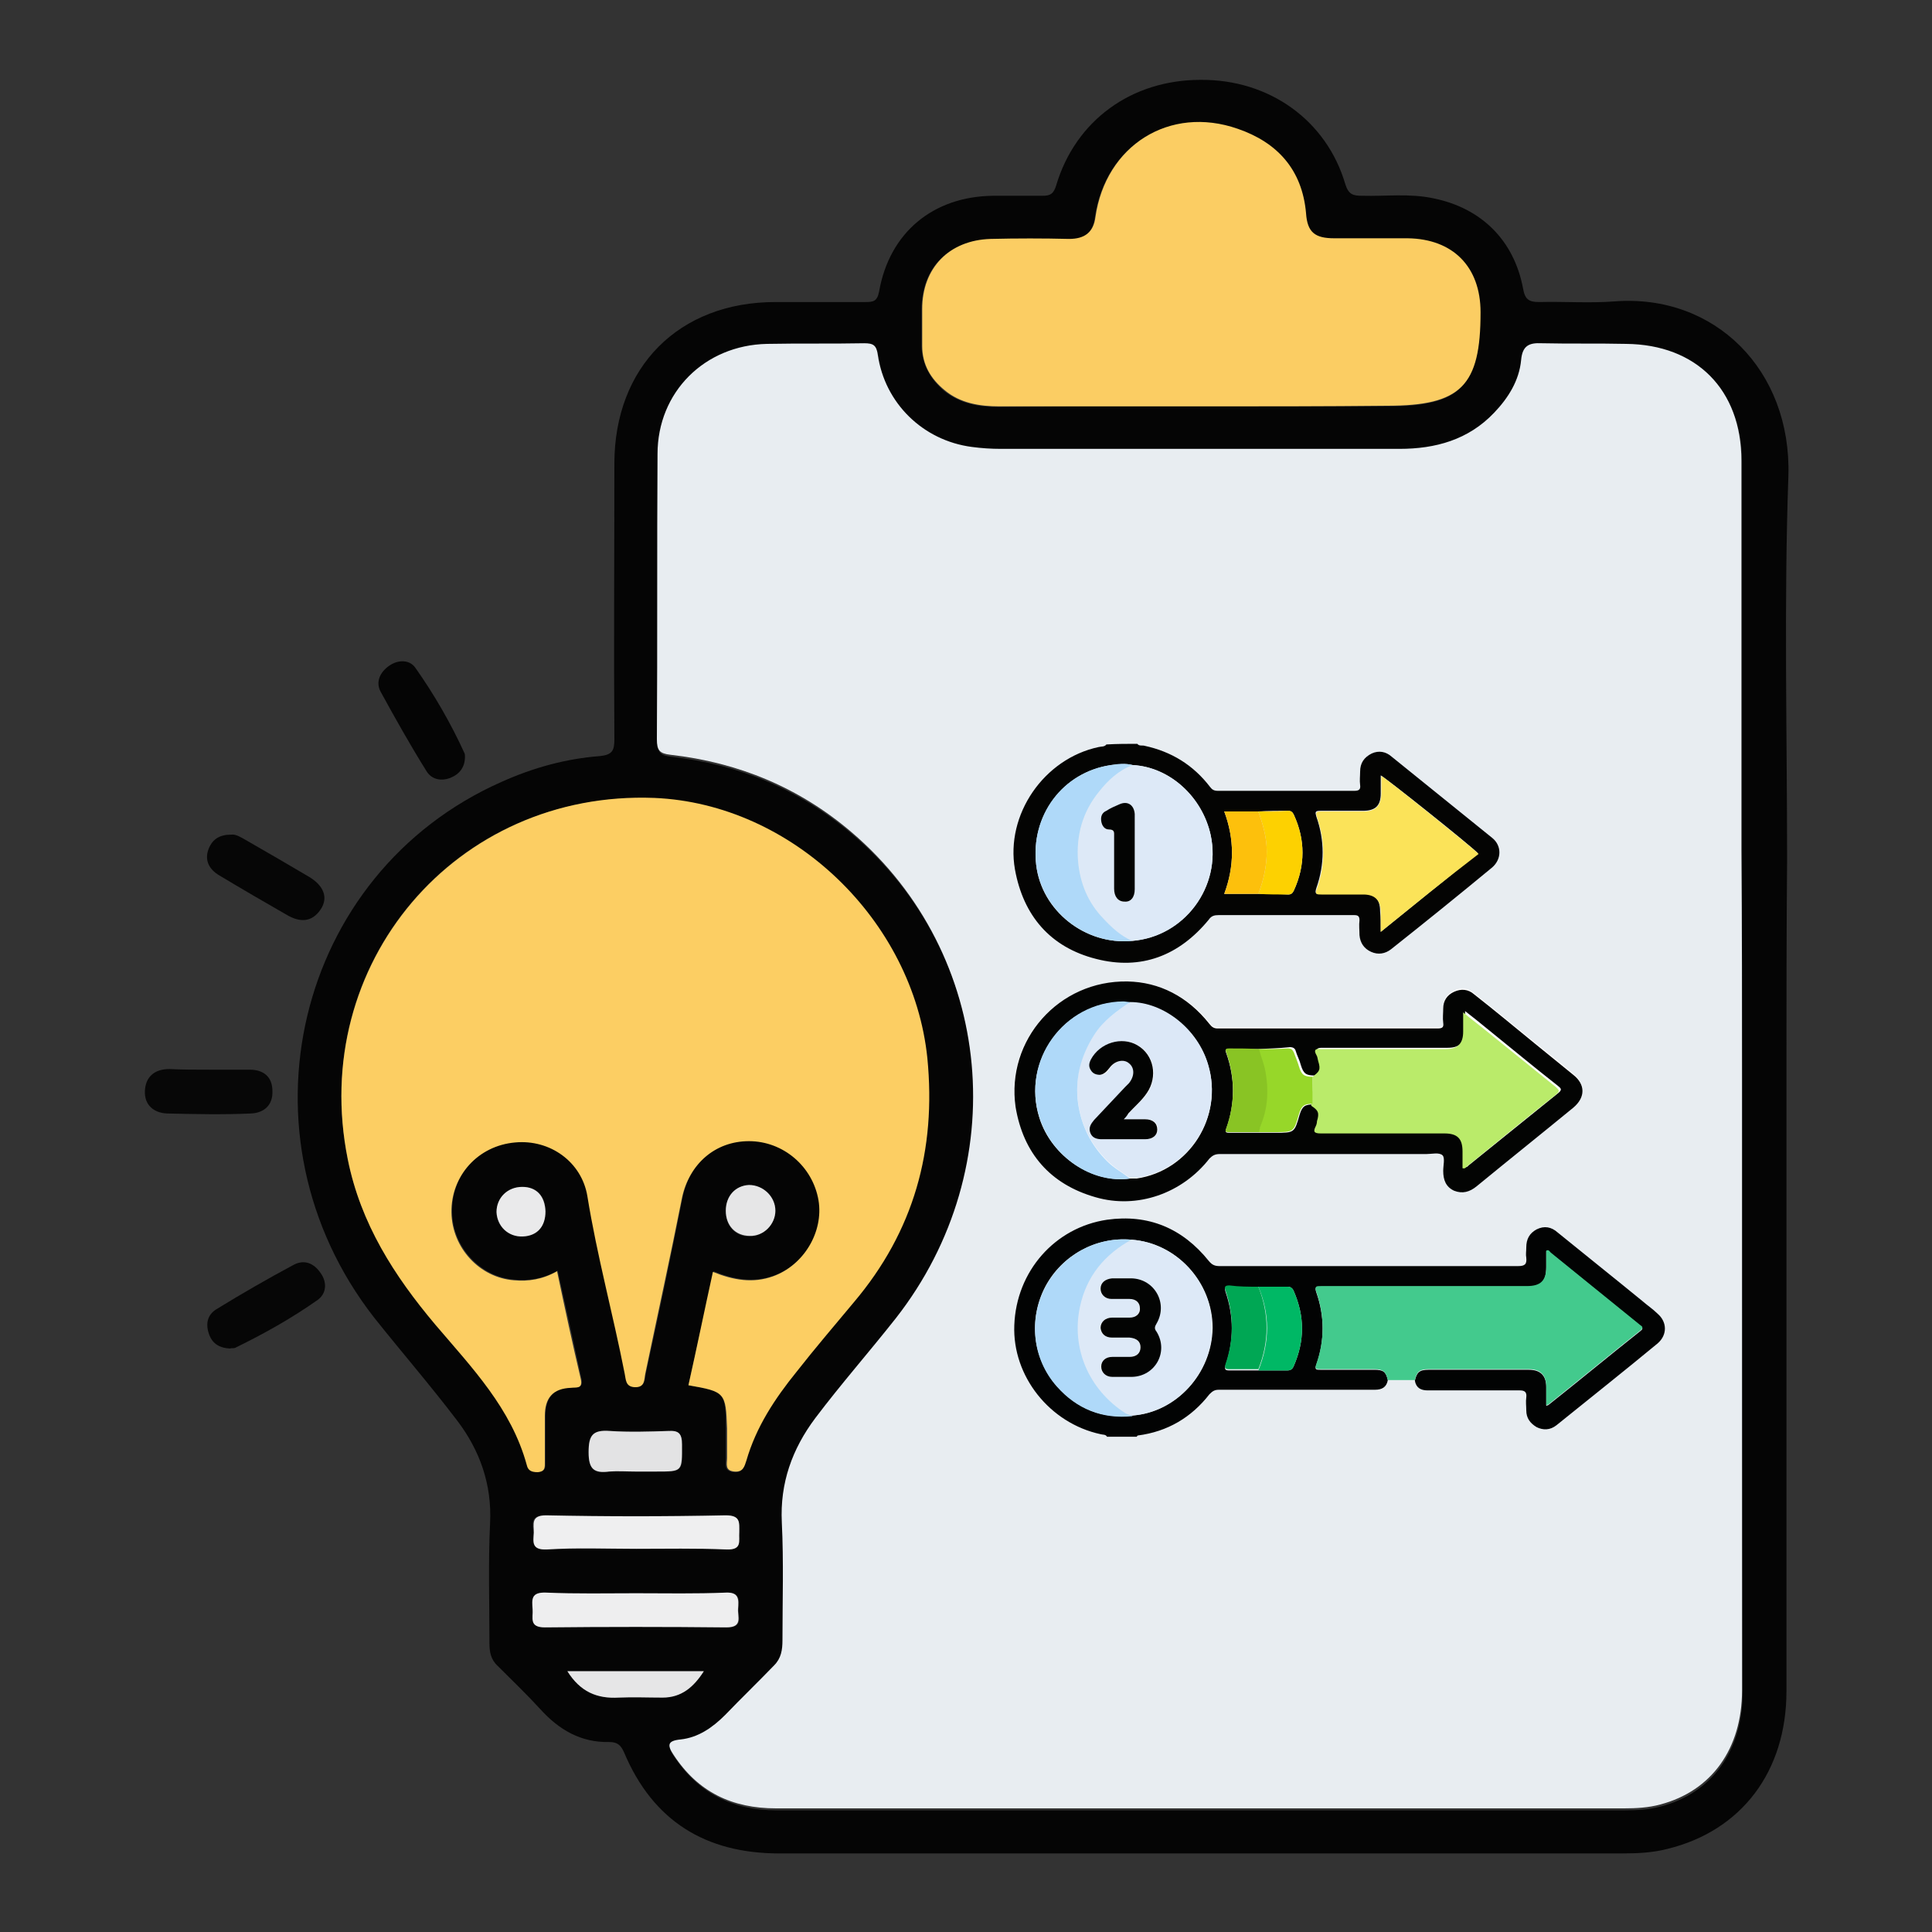 <?xml version="1.0" encoding="utf-8"?>
<!-- Generator: Adobe Illustrator 24.0.2, SVG Export Plug-In . SVG Version: 6.00 Build 0)  -->
<svg version="1.1" id="Layer_1" xmlns="http://www.w3.org/2000/svg" xmlns:xlink="http://www.w3.org/1999/xlink" x="0px" y="0px"
	 viewBox="0 0 300 300" style="enable-background:new 0 0 300 300;" xml:space="preserve">
<rect x="0" y="0" width="300" height="300" fill="#333333" stroke="none"/>
<style type="text/css">
	.st0{fill:#050505;}
	.st1{fill:#070707;}
	.st2{fill:#060606;}
	.st3{fill:#E8EDF1;}
	.st4{fill:#FCCE63;}
	.st5{fill:#FBCD63;}
	.st6{fill:#EFEFF0;}
	.st7{fill:#EEEEEF;}
	.st8{fill:#E3E3E4;}
	.st9{fill:#E6E6E7;}
	.st10{fill:#EAEAEB;}
	.st11{fill:#FDFDFD;}
	.st12{fill:#020303;}
	.st13{fill:#040403;}
	.st14{fill:#030403;}
	.st15{fill:#43CA8D;}
	.st16{fill:#DDE9F7;}
	.st17{fill:#AFD9F9;}
	.st18{fill:#00B865;}
	.st19{fill:#00A754;}
	.st20{fill:#FBE359;}
	.st21{fill:#FDD101;}
	.st22{fill:#FDC00C;}
	.st23{fill:#BAEB6A;}
	.st24{fill:#DCE8F7;}
	.st25{fill:#97D729;}
	.st26{fill:#89C424;}
</style>
<g>
	<g>
		<path class="st0" d="M277.4,167.2c0,31.8,0,63.6,0,95.4c0,12.5-7,21.7-18.5,24.5c-2.3,0.6-4.7,0.7-7.1,0.7c-43.6,0-87.2,0-130.8,0
			c-11.4,0-19.6-5-24.1-15.7c-0.5-1.1-1-1.6-2.3-1.6c-4.4,0.1-7.8-1.9-10.7-5.1c-2.1-2.3-4.4-4.5-6.6-6.7c-1.1-1-1.3-2.2-1.3-3.6
			c0-6.2-0.2-12.4,0.1-18.6c0.3-6-1.6-11.3-5.1-15.9c-4.1-5.4-8.6-10.6-12.9-16c-22-28.2-12.3-69,19.8-83.2c4.9-2.2,10-3.6,15.3-4
			c1.9-0.2,2.2-0.9,2.2-2.6c-0.1-14.3,0-28.6,0-42.8c0-15,10-25.1,25-25.1c4.7,0,9.3,0,14,0c1.2,0,1.8-0.1,2.1-1.6
			c1.6-9.2,8.4-14.8,17.7-14.9c2.6,0,5.1,0,7.7,0c1.2,0,1.7-0.3,2.1-1.6c3-10.1,11.7-16.4,22.4-16.4c10.7-0.1,19.6,6.3,22.5,16.2
			c0.5,1.6,1.2,1.8,2.6,1.8c3.7,0.1,7.4-0.4,11.1,0.4c7.4,1.5,12.5,6.5,13.9,14c0.3,1.7,0.9,2.1,2.5,2.1c3.9-0.1,7.8,0.2,11.7-0.1
			c15.6-1.2,27.5,10.7,27,27.1c-0.7,19.9-0.2,39.8-0.2,59.7C277.4,144.7,277.4,155.9,277.4,167.2z M270.5,167.4
			c0-11.7,0-23.4,0-35.1c0-20.2,0-40.4,0-60.5c0-11-7-18-17.9-18.1c-4.4,0-8.7,0.1-13.1-0.1c-2-0.1-3,0.4-3.2,2.6
			c-0.3,3.2-2,5.9-4.2,8.2c-4,4.2-9.1,5.6-14.7,5.6c-20.6,0-41.2,0-61.9,0c-1.5,0-3-0.1-4.5-0.3c-7.5-1-13.5-6.7-14.6-14.3
			c-0.2-1.5-0.7-1.9-2.1-1.8c-5,0.1-10.1,0-15.1,0.1c-9.7,0.2-16.9,7.4-17,17.1c-0.1,14.8,0,29.5-0.1,44.3c0,1.7,0.4,2.2,2.1,2.4
			c10.6,1.2,20,5.1,28.1,12c22.2,18.9,25.3,51.9,6.9,75.5c-4.1,5.2-8.5,10.3-12.5,15.5c-3.6,4.7-5.5,10-5.2,16.2
			c0.3,6.1,0.1,12.2,0.1,18.3c0,1.5-0.2,2.8-1.3,3.9c-2.6,2.5-5.1,5.1-7.6,7.7c-1.9,2-4.1,3.5-6.9,3.8c-2.2,0.2-2.1,0.9-1.1,2.4
			c3.8,5.7,9.1,8.3,15.9,8.3c43.9,0,87.8,0,131.7,0c1.9,0,3.8-0.1,5.6-0.6c8-2.1,12.7-8.7,12.7-17.7
			C270.5,230.8,270.5,199.1,270.5,167.4z M106.9,215.1c5.7,1,5.8,1.1,5.8,6.8c0,1.5,0,3,0,4.6c0,0.9-0.3,1.9,1.2,2.1
			c1.4,0.1,1.6-0.8,1.8-1.7c1.5-5.2,4.5-9.6,7.8-13.8c2.9-3.6,5.9-7.2,8.9-10.8c9.3-11,12.8-23.6,11.4-37.9
			c-2.1-21.4-21-39.5-42.4-40.4C70.7,122.7,47.9,149.7,54,180c2,10,7.3,18,13.7,25.6c5.6,6.7,11.8,13,14.2,21.8
			c0.2,0.9,0.8,1.1,1.7,1.1c1.2,0,1.1-0.8,1.1-1.6c0-2.4,0-4.8,0-7.1c0-2.7,1.2-4.3,4.1-4.4c0.8,0,1.8,0.2,1.5-1.3
			c-1.2-5.5-2.4-11-3.7-16.8c-2.3,1.3-4.5,1.6-6.7,1.4c-5.3-0.4-9.6-5-9.7-10.5c-0.1-5.8,4.1-10.4,9.9-10.9
			c5.5-0.5,10.4,3.1,11.2,8.3c1.5,9.3,3.9,18.4,5.8,27.6c0.2,0.8,0.1,1.9,1.5,2.1c1.7,0.1,1.5-1.2,1.7-2.1c2-9.1,3.9-18.2,5.7-27.3
			c1.1-5.3,5.1-8.8,10.4-8.8c5.3,0,9.9,3.9,10.8,9.2c0.8,4.9-2.3,10.1-7.1,11.8c-3.1,1.1-6.1,0.6-9.3-0.7
			C109.5,203.5,108.2,209.3,106.9,215.1z M186.5,63.1c9.6,0,19.2,0,28.8,0c11.5,0,14.5-3,14.5-14.5c0-7.1-4.2-11.4-11.3-11.5
			c-3.8,0-7.6,0-11.4,0c-3.1,0-4.2-1-4.4-3.9c-0.5-6.8-4.5-11-10.6-13.1c-10.6-3.7-20.5,2.5-22.1,13.7c-0.3,2.4-1.7,3.4-4.1,3.4
			c-4.1,0-8.2-0.1-12.2,0c-6.5,0.2-10.6,4.4-10.6,10.9c0,1.9,0,3.8,0,5.7c0.1,2.9,1.4,5.1,3.5,6.9c2.5,2,5.4,2.5,8.5,2.5
			C165.6,63.1,176,63.1,186.5,63.1z M98.8,240.5c4.6,0,9.3-0.2,13.9,0.1c2.4,0.1,1.9-1.3,2-2.7c0.1-1.5,0.2-2.6-2.1-2.6
			c-9.3,0.1-18.6,0.2-27.9,0c-2.5,0-1.9,1.4-1.9,2.7c0,1.4-0.3,2.7,2,2.6C89.5,240.4,94.1,240.5,98.8,240.5z M98.8,247.4
			c-4.6,0-9.3,0.2-13.9-0.1c-2.3-0.1-2.2,1.1-2.1,2.6c0.1,1.3-0.6,2.8,1.9,2.8c9.4-0.1,18.8-0.1,28.2,0c2.6,0,1.7-1.6,1.8-2.9
			c0.1-1.4,0.2-2.5-1.9-2.5C108.1,247.5,103.4,247.4,98.8,247.4z M98.6,228.5c1.1,0,2.3,0,3.4,0c4.1,0,4,0,3.9-4.2
			c0-1.6-0.5-2.1-2.1-2.1c-3,0.1-6.1,0.2-9.1,0c-2.7-0.2-3.3,0.7-3.3,3.3c0,2.6,0.8,3.4,3.2,3C95.9,228.4,97.3,228.5,98.6,228.5z
			 M88.1,259.5c2,3.2,4.6,4.3,7.9,4.1c2.3-0.1,4.6,0,6.8,0c2.9,0,4.8-1.6,6.4-4.1C102.1,259.5,95.3,259.5,88.1,259.5z M120.4,188
			c0-2.1-1.9-4-4.1-3.9c-2.1,0.1-3.6,1.7-3.6,4c0,2.3,1.5,3.9,3.7,3.9C118.5,192,120.4,190.1,120.4,188z M84.7,188.1
			c0-2.4-1.4-3.8-3.6-3.8c-2.3,0-4,1.7-4,3.9c0,2.2,1.8,3.9,4.1,3.8C83.3,191.9,84.7,190.5,84.7,188.1z"/>
		<path class="st1" d="M32.5,166.1c2.1,0,4.2,0,6.3,0c2.1,0,3.5,1.1,3.5,3.3c0.1,2.2-1.3,3.4-3.3,3.5c-4.4,0.2-8.7,0.1-13.1,0
			c-2-0.1-3.5-1.3-3.4-3.5c0.1-2.2,1.5-3.4,3.8-3.4C28.3,166.1,30.4,166.1,32.5,166.1z"/>
		<path class="st2" d="M35.7,209.4c-1.7-0.1-2.8-0.8-3.3-2.4c-0.5-1.6-0.1-2.9,1.2-3.7c3.9-2.4,7.9-4.7,12-6.9
			c1.7-0.9,3.2-0.2,4.2,1.3c1,1.4,0.9,3.1-0.4,4.1c-4.1,2.9-8.4,5.3-12.9,7.5C36.2,209.4,35.9,209.3,35.7,209.4z"/>
		<path class="st0" d="M72.2,117.5c0,1.6-0.8,2.7-2.3,3.3c-1.6,0.6-3,0.1-3.7-1.1c-2.5-4-4.8-8.1-7.1-12.3c-0.8-1.5-0.1-3,1.3-4
			c1.4-1,3.2-1,4.1,0.3c2.9,4.1,5.5,8.6,7.6,13.2C72.2,117.1,72.2,117.3,72.2,117.5z"/>
		<path class="st2" d="M35.9,129.6c0.7-0.1,1.5,0.4,2.2,0.8c3.3,1.9,6.6,3.8,9.8,5.7c2.4,1.4,3.1,3.3,1.9,5.1
			c-1.4,2.1-3.3,2-5.2,0.9c-3.5-2-7.1-4.1-10.6-6.2c-1.5-0.9-2.3-2.3-1.6-4.1C33,130.3,34.1,129.6,35.9,129.6z"/>
		<path class="st3" d="M270.5,167.4c0,31.7,0,63.4,0,95.1c0,9-4.7,15.6-12.7,17.7c-1.8,0.5-3.8,0.6-5.6,0.6c-43.9,0-87.8,0-131.7,0
			c-6.8,0-12.1-2.5-15.9-8.3c-1-1.5-1-2.2,1.1-2.4c2.7-0.3,4.9-1.8,6.9-3.8c2.5-2.6,5.1-5.1,7.6-7.7c1.1-1.1,1.3-2.4,1.3-3.9
			c0-6.1,0.2-12.2-0.1-18.3c-0.3-6.1,1.6-11.4,5.2-16.2c4-5.3,8.4-10.3,12.5-15.5c18.4-23.5,15.3-56.6-6.9-75.5
			c-8.1-6.9-17.5-10.8-28.1-12c-1.7-0.2-2.1-0.7-2.1-2.4c0.1-14.8,0-29.5,0.1-44.3c0-9.6,7.3-16.9,17-17.1c5-0.1,10.1,0,15.1-0.1
			c1.4,0,1.9,0.3,2.1,1.8c1.1,7.5,7,13.3,14.6,14.3c1.5,0.2,3,0.3,4.5,0.3c20.6,0,41.2,0,61.9,0c5.6,0,10.7-1.4,14.7-5.6
			c2.2-2.3,3.9-5,4.2-8.2c0.2-2.2,1.2-2.7,3.2-2.6c4.4,0.1,8.7,0,13.1,0.1c10.9,0.1,17.9,7.1,17.9,18.1c0,20.2,0,40.4,0,60.5
			C270.5,144,270.5,155.7,270.5,167.4z"/>
		<path class="st4" d="M106.9,215.1c1.3-5.8,2.5-11.7,3.8-17.6c3.2,1.3,6.2,1.8,9.3,0.7c4.8-1.7,7.9-6.9,7.1-11.8
			c-0.9-5.3-5.5-9.2-10.8-9.2c-5.3,0-9.3,3.6-10.4,8.8c-1.8,9.1-3.8,18.2-5.7,27.3c-0.2,0.9,0,2.2-1.7,2.1c-1.4-0.1-1.3-1.2-1.5-2.1
			c-1.8-9.2-4.3-18.3-5.8-27.6c-0.9-5.3-5.8-8.8-11.2-8.3c-5.8,0.5-10,5.2-9.9,10.9c0.1,5.5,4.4,10.1,9.7,10.5
			c2.2,0.2,4.4-0.1,6.7-1.4c1.2,5.7,2.4,11.3,3.7,16.8c0.3,1.5-0.7,1.2-1.5,1.3c-2.9,0.1-4.1,1.6-4.1,4.4c0,2.4,0,4.8,0,7.1
			c0,0.8,0.1,1.5-1.1,1.6c-0.9,0-1.5-0.2-1.7-1.1c-2.4-8.8-8.5-15.1-14.2-21.8C61.2,198.1,56,190,54,180
			c-6.1-30.3,16.8-57.3,47.6-56.1c21.4,0.9,40.2,19,42.4,40.4c1.4,14.3-2.1,26.9-11.4,37.9c-3,3.6-6,7.1-8.9,10.8
			c-3.4,4.2-6.3,8.6-7.8,13.8c-0.3,0.9-0.5,1.8-1.8,1.7c-1.6-0.1-1.2-1.2-1.2-2.1c0-1.5,0-3,0-4.6
			C112.7,216.2,112.6,216.1,106.9,215.1z"/>
		<path class="st5" d="M186.5,63.1c-10.4,0-20.9,0-31.3,0c-3.1,0-6.1-0.5-8.5-2.5c-2.2-1.8-3.5-4-3.5-6.9c0-1.9,0-3.8,0-5.7
			c0-6.4,4.2-10.7,10.6-10.9c4.1-0.1,8.2-0.1,12.2,0c2.4,0,3.8-1,4.1-3.4c1.6-11.1,11.5-17.4,22.1-13.7c6.1,2.1,10,6.3,10.6,13.1
			c0.2,3,1.4,3.9,4.4,3.9c3.8,0,7.6,0,11.4,0c7,0.1,11.3,4.4,11.3,11.5c0,11.4-3,14.5-14.5,14.5C205.7,63.1,196.1,63.1,186.5,63.1z"
			/>
		<path class="st6" d="M98.8,240.5c-4.6,0-9.3-0.2-13.9,0.1c-2.4,0.1-2.1-1.2-2-2.6c0-1.3-0.5-2.7,1.9-2.7c9.3,0.2,18.6,0.2,27.9,0
			c2.3,0,2.1,1.1,2.1,2.6c-0.1,1.4,0.5,2.8-2,2.7C108,240.4,103.4,240.5,98.8,240.5z"/>
		<path class="st7" d="M98.8,247.4c4.6,0,9.3,0.1,13.9-0.1c2.1-0.1,2,1.1,1.9,2.5c-0.1,1.2,0.8,2.9-1.8,2.9
			c-9.4-0.1-18.8-0.1-28.2,0c-2.5,0-1.8-1.5-1.9-2.8c-0.1-1.5-0.3-2.7,2.1-2.6C89.5,247.5,94.1,247.4,98.8,247.4z"/>
		<path class="st8" d="M98.6,228.5c-1.3,0-2.7-0.1-4,0c-2.4,0.3-3.2-0.4-3.2-3c0-2.6,0.6-3.5,3.3-3.3c3,0.2,6.1,0.1,9.1,0
			c1.6-0.1,2.1,0.4,2.1,2.1c0,4.2,0.1,4.2-3.9,4.2C100.9,228.5,99.7,228.5,98.6,228.5z"/>
		<path class="st9" d="M88.1,259.5c7.2,0,14,0,21.2,0c-1.6,2.5-3.5,4.1-6.4,4.1c-2.3,0-4.6-0.1-6.8,0
			C92.7,263.8,90.1,262.7,88.1,259.5z"/>
		<path class="st9" d="M120.4,188c0,2.1-1.8,4-4,3.9c-2.2,0-3.7-1.6-3.7-3.9c0-2.3,1.5-3.9,3.6-4C118.5,184,120.4,185.8,120.4,188z"
			/>
		<path class="st10" d="M84.7,188.1c0,2.4-1.3,3.8-3.5,3.9c-2.3,0.1-4-1.6-4.1-3.8c0-2.2,1.7-3.9,4-3.9
			C83.3,184.3,84.6,185.7,84.7,188.1z"/>
	</g>
	<g>
		<path class="st11" d="M175.1,152.4c-10.8-0.1-19,9.1-17.4,19.3c1.1,7.2,5.4,12,12.4,14c6.5,1.9,13.5-0.6,17.7-6
			c0.4-0.6,0.9-0.7,1.6-0.7c10.7,0,21.4,0,32.1,0c0.9,0,2-0.4,2.5,0.2c0.4,0.5,0.2,1.6,0.1,2.4c0,1.4,0.4,2.5,1.7,3.1
			c1.3,0.6,2.4,0.2,3.5-0.7c5-4.1,10-8.1,15-12.2c1.9-1.5,1.9-3.5,0-5.1c-1.9-1.6-3.9-3.2-5.9-4.8c-3.2-2.6-6.3-5.1-9.5-7.7
			c-1-0.8-2-0.9-3.1-0.4c-1.1,0.5-1.7,1.4-1.7,2.6c0,0.7-0.1,1.5,0,2.2c0.1,0.7-0.1,0.9-0.9,0.9c-11.4,0-22.7,0-34.1,0
			c-0.6,0-0.9-0.2-1.3-0.7C184.5,154.7,180,152.5,175.1,152.4z"/>
		<path class="st12" d="M215.5,214.3c-0.2,1.1-0.9,1.5-2,1.5c-8.1,0-16.1,0-24.2,0c-0.7,0-1,0.2-1.5,0.7c-2.8,3.6-6.5,5.8-11.1,6.4
			c-0.1,0-0.1,0.1-0.2,0.2c-1.5,0-3.1,0-4.6,0c-0.2-0.4-0.7-0.3-1-0.4c-7.9-1.7-13.7-9-13.4-16.9c0.3-8.4,6.3-15.2,14.4-16.4
			c6.4-0.9,11.7,1.3,15.8,6.4c0.5,0.6,0.9,0.8,1.7,0.8c15.4,0,30.8,0,46.3,0c1.1,0,1.4-0.3,1.3-1.3c-0.1-0.5,0-1,0-1.6
			c0-1.3,0.5-2.2,1.6-2.8c1.2-0.6,2.3-0.4,3.3,0.5c4.3,3.5,8.7,7,13.1,10.6c0.8,0.7,1.7,1.3,2.4,2c1.5,1.3,1.5,3.3,0,4.6
			c-5.2,4.3-10.5,8.5-15.7,12.7c-1,0.8-2.1,0.8-3.1,0.3c-1-0.6-1.6-1.4-1.6-2.6c0-0.7-0.1-1.3,0-2c0.1-0.8-0.2-1.1-1-1.1
			c-4.8,0-9.5,0-14.3,0c-1.1,0-1.8-0.4-2-1.5c0.3-1.3,0.7-1.7,2.1-1.7c5.2,0,10.4,0,15.6,0c1.8,0,2.7,0.9,2.7,2.7c0,1,0,1.9,0,2.9
			c0.2-0.1,0.3-0.1,0.3-0.1c4.8-3.8,9.5-7.7,14.3-11.5c0.7-0.5,0.1-0.7-0.2-1c-4.6-3.7-9.1-7.4-13.7-11.1c-0.2-0.2-0.4-0.5-0.7-0.3
			c0,0.8,0,1.7,0,2.5c0,2.2-0.8,3-3,3c-3.1,0-6.2,0-9.2,0c-7.6,0-15.2,0-22.8,0c-0.7,0-1,0-0.7,0.9c1.3,3.7,1.3,7.5,0,11.2
			c-0.3,0.8,0,0.8,0.6,0.8c2.8,0,5.6,0,8.4,0C214.8,212.7,215.2,213,215.5,214.3z M195.4,199.8c-1.5,0-3,0-4.5,0
			c-0.6,0-0.8,0.1-0.6,0.8c1.3,3.8,1.3,7.6,0,11.4c-0.2,0.7,0,0.8,0.6,0.8c1.5,0,3,0,4.5,0c1.5,0,3,0,4.5,0c0.5,0,0.8-0.2,1-0.7
			c1.7-3.9,1.7-7.7,0-11.6c-0.2-0.5-0.5-0.7-1-0.7C198.4,199.8,196.9,199.8,195.4,199.8z M175.7,192.5c-5.5-0.5-10.8,2.4-13.4,7.3
			c-2.6,5-2,11.1,1.8,15.4c3.1,3.5,7,5.2,11.8,4.6c6.8-0.5,12.3-6.6,12.4-13.6C188.3,199.1,182.7,193,175.7,192.5z"/>
		<path class="st13" d="M176.6,115.5c0.3,0.4,0.8,0.2,1.1,0.3c4.2,0.9,7.6,3,10.2,6.4c0.3,0.4,0.6,0.6,1.2,0.6c7.1,0,14.1,0,21.2,0
			c0.7,0,1-0.2,0.9-0.9c-0.1-0.7,0-1.4,0-2.1c0-1.3,0.6-2.2,1.8-2.8c1.1-0.5,2.2-0.3,3.1,0.5c5.2,4.2,10.4,8.4,15.6,12.6
			c1.5,1.2,1.5,3.3,0,4.6c-5.2,4.3-10.4,8.5-15.7,12.7c-0.9,0.7-2,0.9-3.1,0.4c-1.1-0.5-1.7-1.4-1.8-2.6c0-0.8-0.1-1.5,0-2.3
			c0-0.6-0.2-0.8-0.8-0.8c-2.7,0-5.5,0-8.2,0c-4.3,0-8.6,0-12.9,0c-0.6,0-1.1,0.1-1.5,0.7c-4.6,5.6-10.5,7.9-17.5,6.1
			c-7.1-1.8-11.3-6.7-12.6-13.9c-1.5-8.5,4.5-17.2,13-19c0.4-0.1,0.9,0,1.2-0.4C173.5,115.5,175,115.5,176.6,115.5z M195.4,138.8
			c1.5,0,3.1,0,4.6,0.1c0.5,0,0.7-0.2,0.9-0.6c1.8-3.9,1.8-7.9,0-11.8c-0.2-0.4-0.4-0.6-0.9-0.6c-1.5,0-3.1,0-4.6,0.1
			c-1.7,0-3.5,0-5.3,0c1.6,4.3,1.6,8.5,0,12.8C192,138.8,193.7,138.8,195.4,138.8z M175.9,118.8c-1.1-0.3-2.3-0.1-3.4,0
			c-7.5,1.1-12.5,7.9-11.6,15.5c0.8,7.1,7.6,12.5,14.9,11.8c8.1-0.7,13.9-8.4,12.2-16.4C186.7,123.7,181.6,119.1,175.9,118.8z
			 M214.4,144.7c5.2-4.2,10.1-8.2,15.1-12.2c-1-1.1-14.3-11.7-15.1-12.1c0,1,0,1.9,0,2.8c0,1.9-0.8,2.7-2.8,2.7c-2.2,0-4.4,0-6.6,0
			c-0.8,0-0.8,0.2-0.6,0.9c1.3,3.7,1.3,7.4,0,11.1c-0.3,0.9,0,1,0.7,0.9c2.2,0,4.3,0,6.5,0c1.9,0,2.7,0.8,2.7,2.7
			C214.4,142.5,214.4,143.4,214.4,144.7z"/>
		<path class="st14" d="M175.1,152.4c4.9,0.1,9.3,2.3,12.7,6.6c0.4,0.5,0.7,0.7,1.3,0.7c11.4,0,22.7,0,34.1,0c0.8,0,1-0.2,0.9-0.9
			c-0.1-0.7,0-1.5,0-2.2c0-1.2,0.6-2.1,1.7-2.6c1.1-0.5,2.2-0.4,3.1,0.4c3.2,2.5,6.3,5.1,9.5,7.7c2,1.6,3.9,3.2,5.9,4.8
			c1.9,1.5,1.9,3.5,0,5.1c-5,4.1-10,8.1-15,12.2c-1.1,0.9-2.2,1.2-3.5,0.7c-1.3-0.6-1.7-1.7-1.7-3.1c0-0.8,0.3-2-0.1-2.4
			c-0.5-0.5-1.7-0.2-2.5-0.2c-10.7,0-21.4,0-32.1,0c-0.7,0-1.1,0.2-1.6,0.7c-4.2,5.4-11.2,7.9-17.7,6c-7-2-11.2-6.8-12.4-14
			C156.2,161.5,164.4,152.2,175.1,152.4z M195.5,162.9c-1.6,0-3.1,0-4.7,0c-0.5,0-0.6,0.1-0.4,0.6c1.4,3.9,1.4,7.9,0,11.8
			c-0.2,0.5,0,0.6,0.4,0.6c1.6,0,3.1,0,4.7,0c0.8,0,1.7,0,2.5,0c3,0,3,0,3.8-2.8c0.4-1.3,0.8-1.6,2.1-1.6c1.1,0.8,1.3,1.1,0.9,2.4
			c-0.1,0.3-0.1,0.6-0.2,0.8c-0.4,0.9-0.3,1.2,0.8,1.1c6.4-0.1,12.8,0,19.2,0c2,0,2.8,0.8,2.8,2.8c0,0.9,0,1.8,0,2.6
			c0.4,0.1,0.5-0.1,0.6-0.2c4.7-3.8,9.3-7.5,14-11.3c0.6-0.5,0.4-0.7-0.1-1.1c-3.7-2.9-7.3-5.9-10.9-8.8c-1.1-0.9-2.2-1.8-3.5-2.8
			c0,1.2,0,2.1,0,3c0,1.9-0.9,2.7-2.7,2.7c-4,0-8,0-12.1,0c-2.5,0-5,0-7.4,0c-0.8,0-1,0.2-0.6,0.9c0.2,0.3,0.2,0.7,0.3,1
			c0.4,1.3,0.2,1.7-0.9,2.4c-1.3,0-1.7-0.3-2.1-1.6c-0.2-0.8-0.6-1.5-0.8-2.2c-0.1-0.4-0.4-0.6-0.9-0.6
			C198.5,162.8,197,162.8,195.5,162.9z M175.5,183c0.3,0,0.7,0,1,0c8.2-1.2,13.5-9.6,11.1-17.6c-1.6-5.5-6.9-9.7-12.1-9.7
			c-0.4,0-0.8-0.1-1.1-0.1c-9.2,0-15.8,9.2-13,18C163.3,179.6,169.6,183.8,175.5,183z"/>
		<path class="st15" d="M215.5,214.3c-0.3-1.3-0.7-1.7-2.1-1.7c-2.8,0-5.6,0-8.4,0c-0.6,0-0.9,0-0.6-0.8c1.3-3.7,1.3-7.5,0-11.2
			c-0.3-0.9,0-0.9,0.7-0.9c7.6,0,15.2,0,22.8,0c3.1,0,6.2,0,9.2,0c2.1,0,3-0.8,3-3c0-0.8,0-1.7,0-2.5c0.4-0.2,0.5,0.1,0.7,0.3
			c4.6,3.7,9.1,7.4,13.7,11.1c0.3,0.3,0.9,0.4,0.2,1c-4.8,3.8-9.5,7.7-14.3,11.5c0,0-0.1,0-0.3,0.1c0-1,0-2,0-2.9
			c0-1.8-0.9-2.7-2.7-2.7c-5.2,0-10.4,0-15.6,0c-1.4,0-1.8,0.4-2.1,1.7C218.3,214.3,216.9,214.3,215.5,214.3z"/>
		<path class="st16" d="M175.7,192.5c7,0.5,12.6,6.6,12.5,13.7c0,7.1-5.6,13.1-12.4,13.6c-0.4-0.2-0.8-0.3-1.2-0.5
			c-5.7-3.5-8.5-9.9-7-16.5C168.7,198.2,171.5,194.8,175.7,192.5z M174.3,198.5c-0.6,0-1.1,0-1.7,0c-1,0-1.7,0.7-1.8,1.6
			c0,0.9,0.7,1.6,1.7,1.6c0.9,0,1.9,0,2.8,0c1,0,1.6,0.6,1.6,1.4c0,0.9-0.6,1.5-1.6,1.5c-0.9,0-1.8,0-2.7,0c-1.1,0-1.8,0.7-1.8,1.6
			c0,0.9,0.7,1.5,1.8,1.5c0.9,0,1.8,0,2.7,0c1.1,0,1.7,0.6,1.7,1.5c0,0.9-0.6,1.4-1.7,1.5c-0.9,0-1.8,0-2.7,0c-1,0-1.7,0.7-1.7,1.5
			c0,0.9,0.7,1.6,1.7,1.6c1,0,2.1,0,3.1,0c3.6-0.2,5.6-4,3.8-7c-0.3-0.5-0.2-0.9,0-1.3c1.8-3.1-0.3-6.9-3.9-7
			C175.2,198.5,174.8,198.5,174.3,198.5z"/>
		<path class="st17" d="M175.7,192.5c-4.2,2.3-7,5.7-8,10.4c-1.4,6.5,1.4,12.9,7,16.5c0.3,0.2,0.8,0.3,1.2,0.5
			c-4.7,0.5-8.7-1.1-11.8-4.6c-3.8-4.3-4.4-10.4-1.8-15.4C164.9,194.9,170.2,192,175.7,192.5z"/>
		<path class="st18" d="M195.4,199.8c1.5,0,3,0,4.5,0c0.5,0,0.8,0.2,1,0.7c1.7,3.9,1.7,7.7,0,11.6c-0.2,0.5-0.5,0.7-1,0.7
			c-1.5,0-3,0-4.5,0C197.2,208.3,197.2,204.1,195.4,199.8z"/>
		<path class="st19" d="M195.4,199.8c1.7,4.3,1.7,8.5,0,12.8c-1.5,0-3,0-4.5,0c-0.6,0-0.8-0.1-0.6-0.8c1.3-3.8,1.3-7.6,0-11.4
			c-0.2-0.6-0.1-0.8,0.6-0.8C192.4,199.8,193.9,199.8,195.4,199.8z"/>
		<path class="st16" d="M175.9,118.8c5.7,0.3,10.8,4.9,12.1,10.9c1.7,8-4.1,15.8-12.2,16.4c-1.8-0.8-3.2-2.1-4.5-3.5
			c-2.4-2.5-3.6-5.6-3.9-8.9c-0.3-3.9,0.7-7.6,3.2-10.7C171.9,121.2,173.6,119.6,175.9,118.8z M176.2,132.4c0-2,0-3.9,0-5.9
			c0-1.4-1.1-2.1-2.4-1.5c-0.7,0.3-1.3,0.6-2,1c-0.6,0.3-0.9,0.9-0.8,1.6c0.1,0.7,0.6,1.2,1.2,1.3c0.8,0,0.8,0.5,0.8,1
			c0,2.7,0,5.5,0,8.2c0,1.2,0.6,2,1.6,2c1,0,1.6-0.7,1.6-1.9C176.2,136.2,176.2,134.3,176.2,132.4z"/>
		<path class="st20" d="M214.4,144.7c0-1.3,0-2.2,0-3.1c0-1.8-0.9-2.7-2.7-2.7c-2.2,0-4.3,0-6.5,0c-0.7,0-1.1,0-0.7-0.9
			c1.3-3.7,1.3-7.4,0-11.1c-0.2-0.7-0.2-0.9,0.6-0.9c2.2,0,4.4,0,6.6,0c1.9,0,2.7-0.8,2.8-2.7c0-0.9,0-1.9,0-2.8
			c0.8,0.4,14.1,11.1,15.1,12.1C224.5,136.5,219.6,140.5,214.4,144.7z"/>
		<path class="st17" d="M175.9,118.8c-2.2,0.8-3.9,2.4-5.3,4.2c-2.5,3.1-3.5,6.7-3.2,10.7c0.3,3.4,1.5,6.4,3.9,8.9
			c1.3,1.4,2.7,2.7,4.5,3.5c-7.3,0.7-14-4.7-14.9-11.8c-0.9-7.7,4.1-14.4,11.6-15.5C173.6,118.6,174.7,118.5,175.9,118.8z"/>
		<path class="st21" d="M195.4,126c1.5,0,3.1,0,4.6-0.1c0.5,0,0.7,0.2,0.9,0.6c1.8,3.9,1.8,7.9,0,11.8c-0.2,0.4-0.4,0.6-0.9,0.6
			c-1.5,0-3.1,0-4.6-0.1c0.8-2.1,1.3-4.3,1.3-6.6C196.7,130,196.1,128,195.4,126z"/>
		<path class="st22" d="M195.4,126c0.7,2,1.3,4,1.3,6.2c0,2.3-0.5,4.5-1.3,6.6c-1.7,0-3.5,0-5.3,0c1.6-4.3,1.6-8.5,0-12.8
			C192,126,193.7,126,195.4,126z"/>
		<path class="st23" d="M203.8,167.2c1.1-0.8,1.3-1.1,0.9-2.4c-0.1-0.3-0.1-0.7-0.3-1c-0.4-0.7-0.2-1,0.6-0.9c2.5,0,5,0,7.4,0
			c4,0,8,0,12.1,0c1.8,0,2.7-0.8,2.7-2.7c0-0.9,0-1.9,0-3c1.3,1.1,2.4,1.9,3.5,2.8c3.6,2.9,7.3,5.9,10.9,8.8
			c0.4,0.4,0.7,0.6,0.1,1.1c-4.7,3.7-9.3,7.5-14,11.3c-0.1,0.1-0.2,0.3-0.6,0.2c0-0.8,0-1.7,0-2.6c0-2-0.8-2.8-2.8-2.8
			c-6.4,0-12.8,0-19.2,0c-1.1,0-1.2-0.3-0.8-1.1c0.1-0.2,0.2-0.5,0.2-0.8c0.4-1.3,0.2-1.7-0.9-2.4
			C203.8,170,203.8,168.6,203.8,167.2z"/>
		<path class="st24" d="M175.5,155.6c5.2,0,10.5,4.2,12.1,9.7c2.4,8-2.9,16.4-11.1,17.6c-0.3,0.1-0.7,0-1,0
			c-1.2-0.8-2.5-1.6-3.6-2.7c-2.5-2.5-4-5.4-4.5-9c-0.5-3.9,0.4-7.4,2.5-10.6C171.3,158.5,173.4,157,175.5,155.6z M174.5,173.8
			c0.4-0.4,0.6-0.7,0.8-0.9c0.9-1.1,2.1-2,2.9-3.2c1.7-2.6,1-5.9-1.5-7.4c-2.4-1.4-5.9-0.3-7.2,2.2c-0.3,0.6-0.4,1.1,0,1.7
			c0.3,0.5,0.8,0.8,1.4,0.7c0.7,0,1.1-0.5,1.5-1.1c0.8-1.1,2.2-1.4,3-0.7c0.9,0.7,0.9,2,0,3.1c-0.2,0.2-0.4,0.4-0.6,0.6
			c-1.6,1.7-3.2,3.4-4.8,5.1c-0.5,0.6-0.9,1.2-0.6,2c0.3,0.8,1,1,1.8,1c2.2,0,4.5,0,6.7,0c1.2,0,1.8-0.6,1.9-1.5
			c0-1-0.7-1.6-1.9-1.6C176.8,173.8,175.7,173.8,174.5,173.8z"/>
		<path class="st17" d="M175.5,155.6c-2.1,1.4-4.2,2.9-5.6,5.1c-2.1,3.3-3,6.8-2.5,10.6c0.5,3.5,2,6.5,4.5,9
			c1.1,1.1,2.4,1.8,3.6,2.7c-5.9,0.9-12.2-3.4-14.1-9.5c-2.8-8.8,3.8-17.9,13-18C174.7,155.5,175.1,155.6,175.5,155.6z"/>
		<path class="st25" d="M203.8,167.2c0,1.4,0,2.8,0,4.2c-1.3,0-1.7,0.3-2.1,1.6c-0.8,2.8-0.8,2.8-3.8,2.8c-0.8,0-1.7,0-2.5,0
			c0.1-0.5,0.3-0.9,0.4-1.4c1-2.6,1.1-5.3,0.6-8c-0.2-1.2-0.7-2.3-1-3.5c1.5,0,3.1,0,4.6-0.1c0.5,0,0.7,0.2,0.9,0.6
			c0.3,0.8,0.6,1.5,0.8,2.2C202.1,166.9,202.5,167.2,203.8,167.2z"/>
		<path class="st26" d="M195.5,162.9c0.3,1.2,0.8,2.3,1,3.5c0.5,2.7,0.4,5.4-0.6,8c-0.2,0.5-0.3,0.9-0.4,1.4c-1.6,0-3.1,0-4.7,0
			c-0.5,0-0.6-0.1-0.4-0.6c1.4-3.9,1.4-7.9,0-11.8c-0.2-0.5,0-0.6,0.4-0.6C192.3,162.8,193.9,162.8,195.5,162.9z"/>
		<path class="st14" d="M174.3,198.5c0.5,0,0.9,0,1.4,0c3.6,0.1,5.7,3.9,3.9,7c-0.3,0.5-0.4,0.8,0,1.3c1.9,3.1-0.2,6.9-3.8,7
			c-1,0-2.1,0-3.1,0c-1,0-1.7-0.7-1.7-1.6c0-0.9,0.7-1.5,1.7-1.5c0.9,0,1.8,0,2.7,0c1.1,0,1.7-0.6,1.7-1.5c0-0.9-0.6-1.4-1.7-1.5
			c-0.9,0-1.8,0-2.7,0c-1.1,0-1.7-0.6-1.8-1.5c0-0.9,0.7-1.6,1.8-1.6c0.9,0,1.8,0,2.7,0c1,0,1.7-0.6,1.6-1.5c0-0.8-0.6-1.4-1.6-1.4
			c-0.9,0-1.9,0-2.8,0c-1,0-1.7-0.7-1.7-1.6c0-0.9,0.7-1.5,1.8-1.6C173.2,198.5,173.8,198.5,174.3,198.5z"/>
		<path class="st14" d="M176.2,132.4c0,1.9,0,3.8,0,5.7c0,1.2-0.6,2-1.6,1.9c-1,0-1.6-0.8-1.6-2c0-2.7,0-5.5,0-8.2
			c0-0.5,0.1-1-0.8-1c-0.7,0-1.1-0.6-1.2-1.3c-0.1-0.7,0.1-1.3,0.8-1.6c0.6-0.4,1.3-0.7,2-1c1.3-0.6,2.3,0.1,2.4,1.5
			C176.2,128.5,176.2,130.4,176.2,132.4z"/>
		<path class="st14" d="M174.5,173.8c1.3,0,2.3,0,3.3,0c1.2,0,1.9,0.6,1.9,1.6c0,0.9-0.7,1.5-1.9,1.5c-2.2,0-4.5,0-6.7,0
			c-0.8,0-1.5-0.2-1.8-1c-0.3-0.8,0.1-1.4,0.6-2c1.6-1.7,3.2-3.4,4.8-5.1c0.2-0.2,0.4-0.4,0.6-0.6c0.9-1.1,0.9-2.4,0-3.1
			c-0.8-0.7-2.2-0.4-3,0.7c-0.4,0.5-0.8,1-1.5,1.1c-0.6,0-1.1-0.2-1.4-0.7c-0.4-0.6-0.3-1.1,0-1.7c1.4-2.6,4.8-3.6,7.2-2.2
			c2.6,1.5,3.2,4.9,1.5,7.4c-0.8,1.2-1.9,2.1-2.9,3.2C175.1,173.1,174.9,173.4,174.5,173.8z"/>
	</g>
</g>
</svg>
